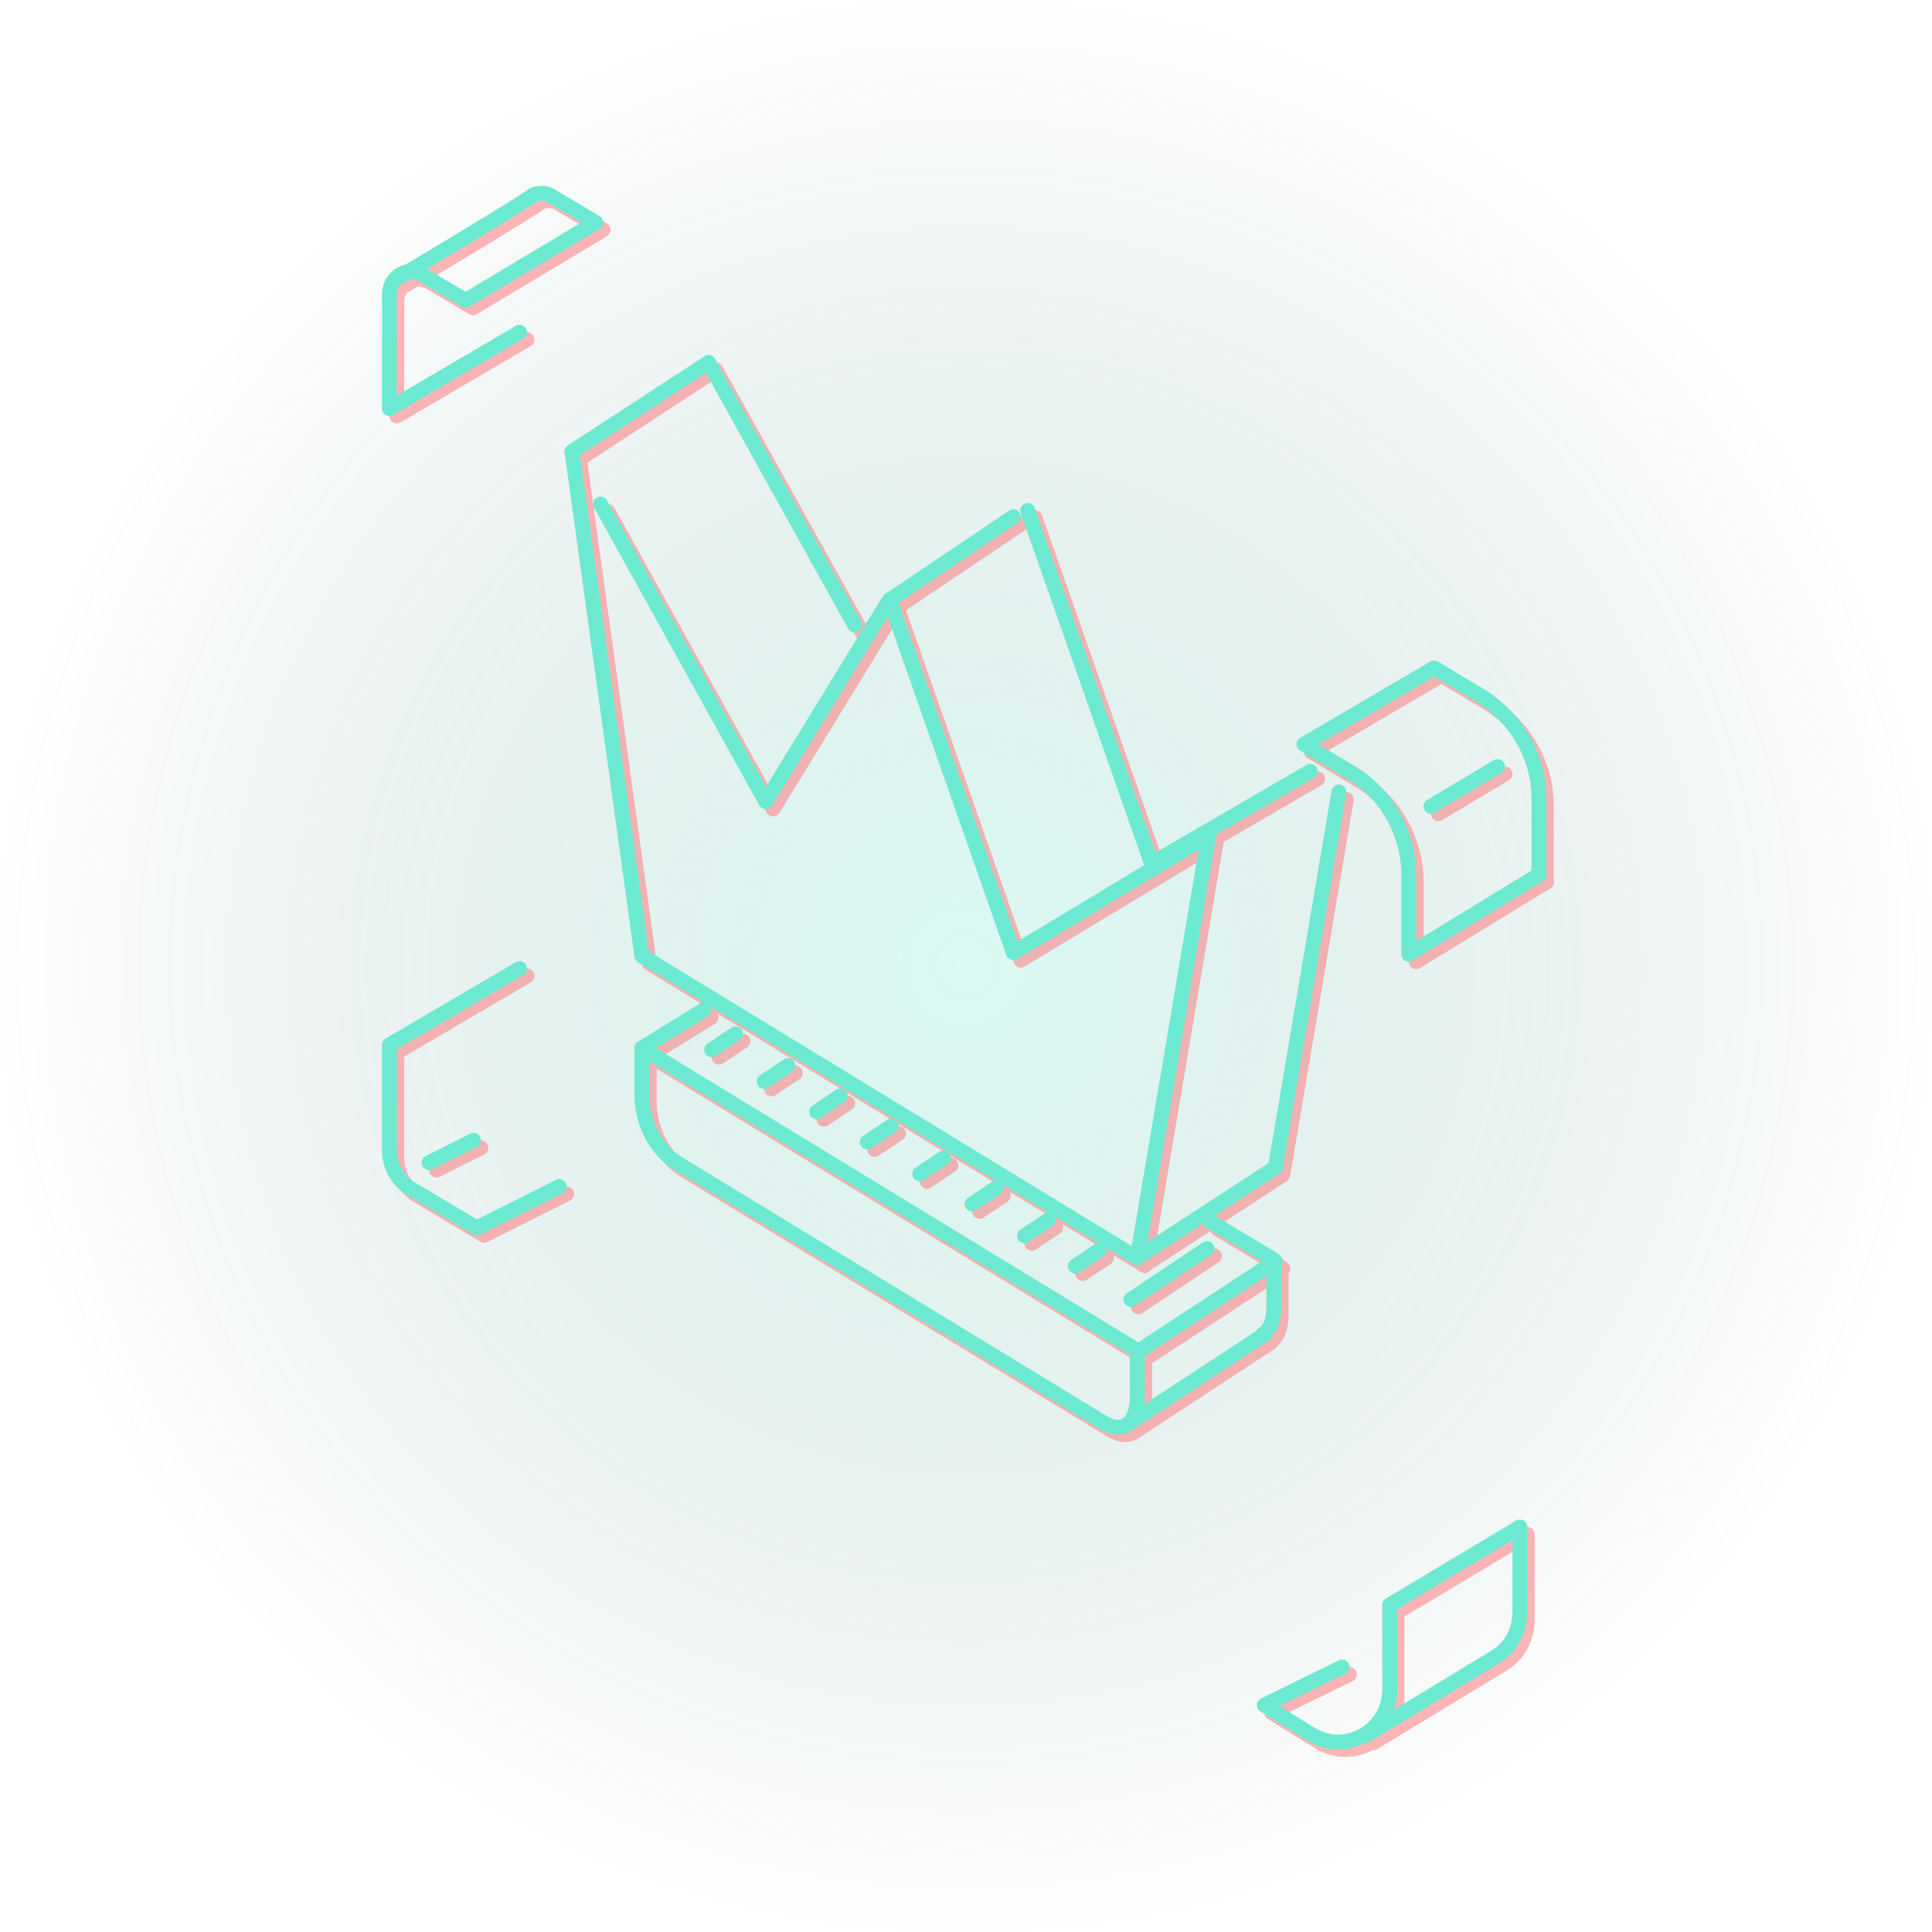 <svg width="260" height="260" viewBox="0 0 260 260" fill="none" xmlns="http://www.w3.org/2000/svg">
<circle cx="130" cy="130" r="130" fill="url(#paint0_radial_571_12404)" fill-opacity="0.25"/>
<g opacity="0.5">
<path d="M208.101 118.714V108.438C208.101 102.872 205.109 97.734 200.408 94.736L193.998 90.883L176.477 101.159L182.887 105.013C187.588 107.796 190.579 113.148 190.579 118.714V128.99" stroke="#FF7073" stroke-width="2" stroke-miterlimit="10" stroke-linecap="round" stroke-linejoin="round"/>
<path d="M70.92 45.71L53.398 55.986V40.572C53.398 38.217 55.963 36.718 57.886 38.003L63.655 41.428L81.176 30.938L75.407 27.512C74.552 26.87 73.484 26.87 72.629 27.298C72.416 27.727 54.467 38.431 54.467 38.431" stroke="#FF7073" stroke-width="2" stroke-miterlimit="10" stroke-linecap="round" stroke-linejoin="round"/>
<path d="M70.92 131.348L53.398 141.624V155.754C53.398 157.895 54.467 159.821 56.176 160.892L65.151 166.244L76.262 160.678" stroke="#FF7073" stroke-width="2" stroke-miterlimit="10" stroke-linecap="round" stroke-linejoin="round"/>
<path d="M208.1 118.711L190.578 129.415" stroke="#FF7073" stroke-width="2" stroke-miterlimit="10" stroke-linecap="round" stroke-linejoin="round"/>
<path d="M58.738 157.466L64.721 154.469" stroke="#FF7073" stroke-width="2" stroke-miterlimit="10" stroke-linecap="round" stroke-linejoin="round"/>
<path d="M184.808 234.542C184.808 234.542 199.979 225.336 202.116 224.051C204.253 222.767 205.535 220.626 205.535 217.843V206.496L188.013 216.986V228.333C188.013 233.899 182.03 237.325 177.329 234.328L171.133 230.474L181.603 225.336" stroke="#FF7073" stroke-width="2" stroke-miterlimit="10" stroke-linecap="round" stroke-linejoin="round"/>
<path d="M193.57 109.508L202.545 104.156" stroke="#FF7073" stroke-width="2" stroke-miterlimit="10" stroke-linecap="round" stroke-linejoin="round"/>
<path d="M137.376 70.539L121.137 81.457" stroke="#FF7073" stroke-width="2" stroke-miterlimit="10" stroke-linecap="round" stroke-linejoin="round"/>
<path d="M171.137 180.59L152.547 192.793" stroke="#FF7073" stroke-width="2" stroke-miterlimit="10" stroke-linecap="round" stroke-linejoin="round"/>
<path d="M81.819 68.834L104.041 108.869L120.708 81.68L137.375 129.207L163.657 113.365L154.042 170.312L87.374 129.635L77.973 61.77M154.042 188.938C154.042 192.577 152.119 194.076 149.341 192.363L92.075 157.467C89.297 155.754 87.374 152.115 87.374 148.261V142.052L154.042 182.729V188.938Z" stroke="#FF7073" stroke-width="2" stroke-miterlimit="10" stroke-linecap="round" stroke-linejoin="round"/>
<path d="M181.179 107.581L172.632 158.106L154.255 170.095M139.298 69.688L155.965 117.215L177.332 104.798M116.007 85.102L96.349 49.777L77.973 61.766M163.871 165.385L172.418 170.523V176.731C172.418 178.658 171.99 179.943 170.922 180.585" stroke="#FF7073" stroke-width="2" stroke-miterlimit="10" stroke-linecap="round" stroke-linejoin="round"/>
<path d="M154.684 182.513L172.632 170.738" stroke="#FF7073" stroke-width="2" stroke-miterlimit="10" stroke-linecap="round" stroke-linejoin="round"/>
<path d="M96.777 142.262L99.983 140.121" stroke="#FF7073" stroke-width="2" stroke-miterlimit="10" stroke-linecap="round" stroke-linejoin="round"/>
<path d="M103.828 146.539L107.033 144.398" stroke="#FF7073" stroke-width="2" stroke-miterlimit="10" stroke-linecap="round" stroke-linejoin="round"/>
<path d="M110.879 150.617L114.084 148.477" stroke="#FF7073" stroke-width="2" stroke-miterlimit="10" stroke-linecap="round" stroke-linejoin="round"/>
<path d="M117.719 154.684L120.924 152.543" stroke="#FF7073" stroke-width="2" stroke-miterlimit="10" stroke-linecap="round" stroke-linejoin="round"/>
<path d="M124.77 158.961L127.975 156.82" stroke="#FF7073" stroke-width="2" stroke-miterlimit="10" stroke-linecap="round" stroke-linejoin="round"/>
<path d="M131.82 163.028L135.025 160.887" stroke="#FF7073" stroke-width="2" stroke-miterlimit="10" stroke-linecap="round" stroke-linejoin="round"/>
<path d="M138.871 167.309L142.076 165.168" stroke="#FF7073" stroke-width="2" stroke-miterlimit="10" stroke-linecap="round" stroke-linejoin="round"/>
<path d="M145.707 171.387L148.912 169.246" stroke="#FF7073" stroke-width="2" stroke-miterlimit="10" stroke-linecap="round" stroke-linejoin="round"/>
<path d="M153.188 175.874L163.444 169.023" stroke="#FF7073" stroke-width="2" stroke-miterlimit="10" stroke-linecap="round" stroke-linejoin="round"/>
<path d="M87.375 142.048L95.708 136.91" stroke="#FF7073" stroke-width="2" stroke-miterlimit="10" stroke-linecap="round" stroke-linejoin="round"/>
</g>
<path d="M207.101 117.714V107.438C207.101 101.872 204.109 96.734 199.408 93.736L192.998 89.883L175.477 100.159L181.887 104.013C186.588 106.796 189.579 112.148 189.579 117.714V127.99" stroke="#6CEAD1" stroke-width="2" stroke-miterlimit="10" stroke-linecap="round" stroke-linejoin="round"/>
<path d="M69.92 44.71L52.398 54.986V39.572C52.398 37.217 54.963 35.718 56.886 37.003L62.655 40.428L80.176 29.938L74.407 26.512C73.552 25.87 72.484 25.87 71.629 26.298C71.416 26.727 53.467 37.431 53.467 37.431" stroke="#6CEAD1" stroke-width="2" stroke-miterlimit="10" stroke-linecap="round" stroke-linejoin="round"/>
<path d="M69.92 130.348L52.398 140.624V154.754C52.398 156.895 53.467 158.821 55.176 159.892L64.151 165.244L75.262 159.678" stroke="#6CEAD1" stroke-width="2" stroke-miterlimit="10" stroke-linecap="round" stroke-linejoin="round"/>
<path d="M207.1 117.711L189.578 128.415" stroke="#6CEAD1" stroke-width="2" stroke-miterlimit="10" stroke-linecap="round" stroke-linejoin="round"/>
<path d="M57.738 156.466L63.721 153.469" stroke="#6CEAD1" stroke-width="2" stroke-miterlimit="10" stroke-linecap="round" stroke-linejoin="round"/>
<path d="M183.808 233.542C183.808 233.542 198.979 224.336 201.116 223.051C203.253 221.767 204.535 219.626 204.535 216.843V205.496L187.013 215.986V227.333C187.013 232.899 181.03 236.325 176.329 233.328L170.133 229.474L180.603 224.336" stroke="#6CEAD1" stroke-width="2" stroke-miterlimit="10" stroke-linecap="round" stroke-linejoin="round"/>
<path d="M192.57 108.508L201.545 103.156" stroke="#6CEAD1" stroke-width="2" stroke-miterlimit="10" stroke-linecap="round" stroke-linejoin="round"/>
<path d="M136.376 69.539L120.137 80.457" stroke="#6CEAD1" stroke-width="2" stroke-miterlimit="10" stroke-linecap="round" stroke-linejoin="round"/>
<path d="M170.137 179.59L151.547 191.793" stroke="#6CEAD1" stroke-width="2" stroke-miterlimit="10" stroke-linecap="round" stroke-linejoin="round"/>
<path d="M80.819 67.834L103.041 107.869L119.708 80.68L136.375 128.207L162.657 112.365L153.042 169.312L86.374 128.635L76.973 60.77M153.042 187.938C153.042 191.577 151.119 193.076 148.341 191.363L91.075 156.467C88.297 154.754 86.374 151.115 86.374 147.261V141.052L153.042 181.729V187.938Z" stroke="#6CEAD1" stroke-width="2" stroke-miterlimit="10" stroke-linecap="round" stroke-linejoin="round"/>
<path d="M180.179 106.581L171.632 157.106L153.255 169.095M138.298 68.688L154.965 116.215L176.332 103.798M115.007 84.102L95.349 48.777L76.973 60.766M162.871 164.385L171.418 169.523V175.731C171.418 177.658 170.99 178.943 169.922 179.585" stroke="#6CEAD1" stroke-width="2" stroke-miterlimit="10" stroke-linecap="round" stroke-linejoin="round"/>
<path d="M153.684 181.513L171.632 169.738" stroke="#6CEAD1" stroke-width="2" stroke-miterlimit="10" stroke-linecap="round" stroke-linejoin="round"/>
<path d="M95.777 141.262L98.983 139.121" stroke="#6CEAD1" stroke-width="2" stroke-miterlimit="10" stroke-linecap="round" stroke-linejoin="round"/>
<path d="M102.828 145.539L106.033 143.398" stroke="#6CEAD1" stroke-width="2" stroke-miterlimit="10" stroke-linecap="round" stroke-linejoin="round"/>
<path d="M109.879 149.617L113.084 147.477" stroke="#6CEAD1" stroke-width="2" stroke-miterlimit="10" stroke-linecap="round" stroke-linejoin="round"/>
<path d="M116.719 153.684L119.924 151.543" stroke="#6CEAD1" stroke-width="2" stroke-miterlimit="10" stroke-linecap="round" stroke-linejoin="round"/>
<path d="M123.77 157.961L126.975 155.82" stroke="#6CEAD1" stroke-width="2" stroke-miterlimit="10" stroke-linecap="round" stroke-linejoin="round"/>
<path d="M130.82 162.028L134.025 159.887" stroke="#6CEAD1" stroke-width="2" stroke-miterlimit="10" stroke-linecap="round" stroke-linejoin="round"/>
<path d="M137.871 166.309L141.076 164.168" stroke="#6CEAD1" stroke-width="2" stroke-miterlimit="10" stroke-linecap="round" stroke-linejoin="round"/>
<path d="M144.707 170.387L147.912 168.246" stroke="#6CEAD1" stroke-width="2" stroke-miterlimit="10" stroke-linecap="round" stroke-linejoin="round"/>
<path d="M152.188 174.874L162.444 168.023" stroke="#6CEAD1" stroke-width="2" stroke-miterlimit="10" stroke-linecap="round" stroke-linejoin="round"/>
<path d="M86.375 141.048L94.708 135.91" stroke="#6CEAD1" stroke-width="2" stroke-miterlimit="10" stroke-linecap="round" stroke-linejoin="round"/>
<defs>
<radialGradient id="paint0_radial_571_12404" cx="0" cy="0" r="1" gradientUnits="userSpaceOnUse" gradientTransform="translate(130 130) rotate(90) scale(130)">
<stop stop-color="#6CEAD1"/>
<stop offset="1" stop-color="#0B423C" stop-opacity="0"/>
</radialGradient>
</defs>
</svg>
